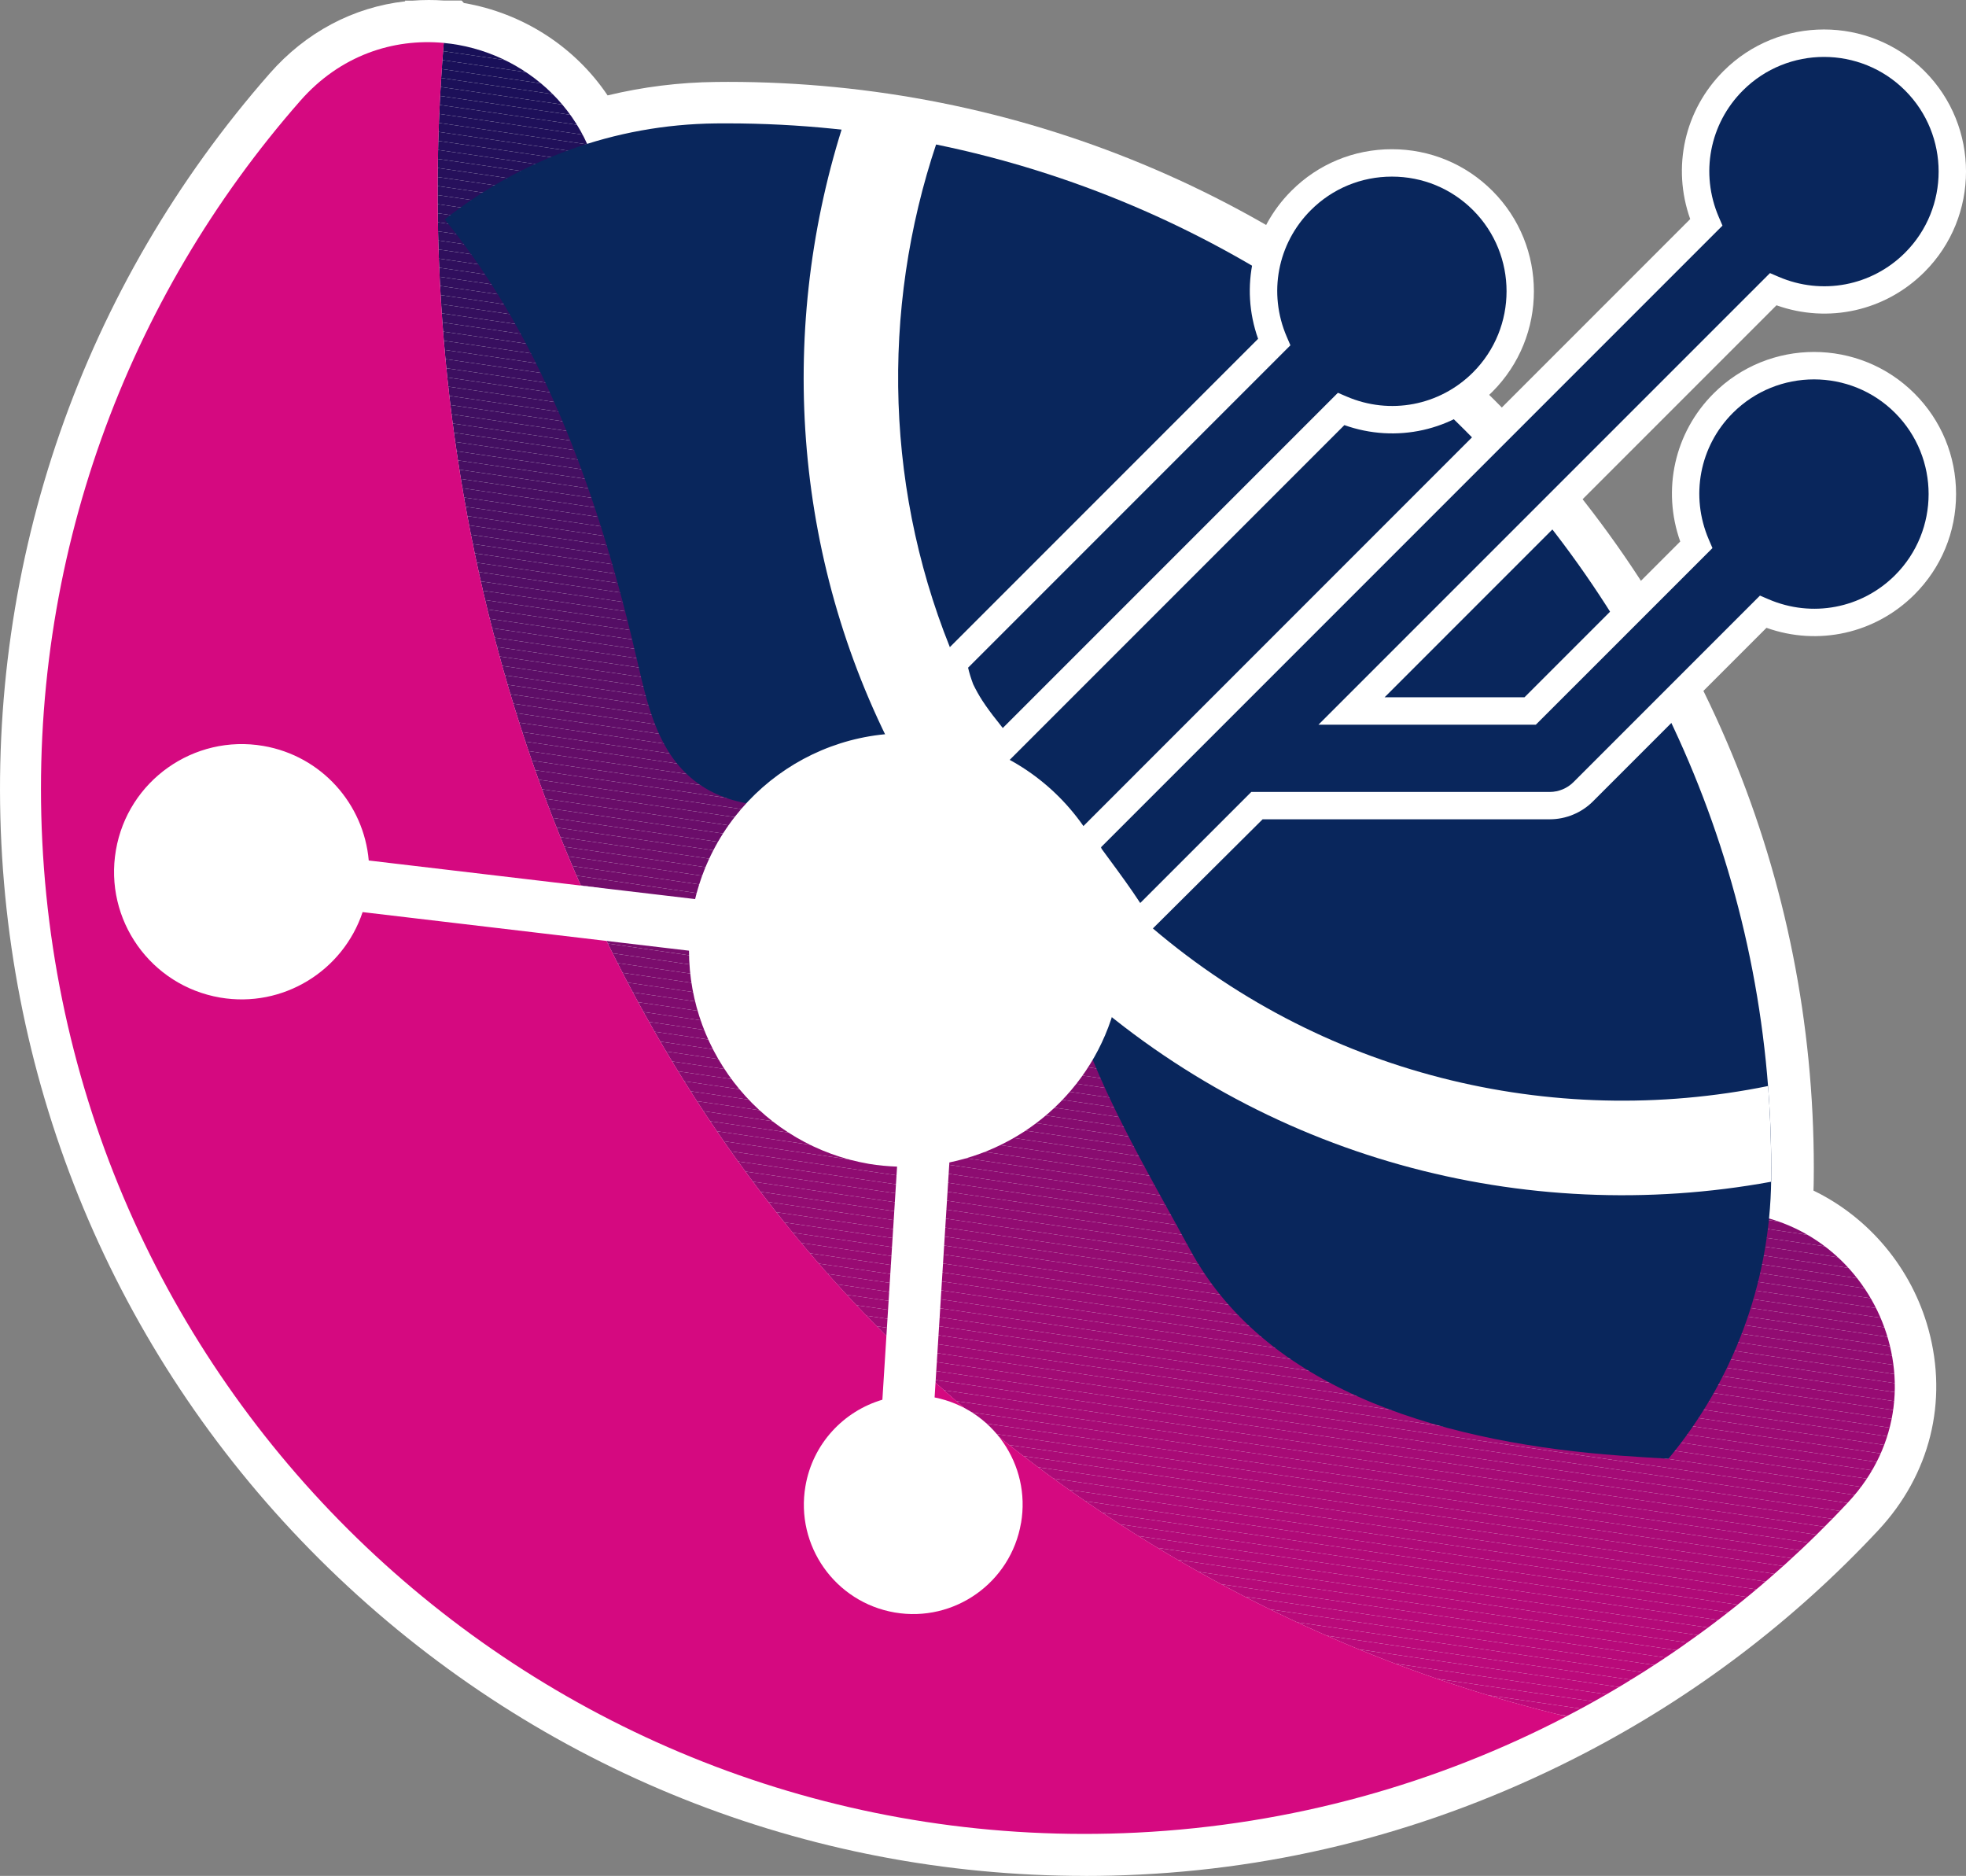<?xml version="1.0" encoding="UTF-8"?>
<svg id="Capa_2" data-name="Capa 2" xmlns="http://www.w3.org/2000/svg" xmlns:xlink="http://www.w3.org/1999/xlink" viewBox="0 0 470.99 449.3">
  <rect x="0" y="0" width="470.99" height="449.3" fill="#808080" stroke="none"/>
  <defs>
    <style>
      .cls-1 {
        fill: #490e63;
      }

      .cls-1, .cls-2, .cls-3, .cls-4, .cls-5, .cls-6, .cls-7, .cls-8, .cls-9, .cls-10, .cls-11, .cls-12, .cls-13, .cls-14, .cls-15, .cls-16, .cls-17, .cls-18, .cls-19, .cls-20, .cls-21, .cls-22, .cls-23, .cls-24, .cls-25, .cls-26, .cls-27, .cls-28, .cls-29, .cls-30, .cls-31, .cls-32, .cls-33, .cls-34, .cls-35, .cls-36, .cls-37, .cls-38, .cls-39, .cls-40, .cls-41, .cls-42, .cls-43, .cls-44, .cls-45, .cls-46, .cls-47, .cls-48, .cls-49, .cls-50, .cls-51, .cls-52, .cls-53, .cls-54, .cls-55, .cls-56, .cls-57, .cls-58, .cls-59, .cls-60, .cls-61, .cls-62, .cls-63, .cls-64, .cls-65, .cls-66, .cls-67, .cls-68, .cls-69, .cls-70, .cls-71, .cls-72, .cls-73, .cls-74, .cls-75, .cls-76, .cls-77, .cls-78, .cls-79, .cls-80, .cls-81, .cls-82, .cls-83, .cls-84, .cls-85, .cls-86, .cls-87, .cls-88, .cls-89, .cls-90, .cls-91, .cls-92, .cls-93, .cls-94, .cls-95, .cls-96, .cls-97, .cls-98, .cls-99, .cls-100, .cls-101, .cls-102, .cls-103, .cls-104, .cls-105, .cls-106, .cls-107, .cls-108, .cls-109, .cls-110, .cls-111, .cls-112, .cls-113, .cls-114, .cls-115, .cls-116, .cls-117, .cls-118, .cls-119, .cls-120, .cls-121, .cls-122, .cls-123, .cls-124, .cls-125, .cls-126, .cls-127, .cls-128, .cls-129, .cls-130, .cls-131, .cls-132, .cls-133, .cls-134, .cls-135, .cls-136, .cls-137, .cls-138, .cls-139, .cls-140, .cls-141, .cls-142, .cls-143, .cls-144, .cls-145, .cls-146, .cls-147, .cls-148, .cls-149, .cls-150, .cls-151, .cls-152, .cls-153, .cls-154, .cls-155, .cls-156, .cls-157, .cls-158, .cls-159, .cls-160, .cls-161, .cls-162, .cls-163, .cls-164, .cls-165, .cls-166, .cls-167, .cls-168, .cls-169, .cls-170, .cls-171, .cls-172, .cls-173, .cls-174, .cls-175, .cls-176, .cls-177, .cls-178, .cls-179, .cls-180, .cls-181, .cls-182, .cls-183, .cls-184, .cls-185, .cls-186, .cls-187, .cls-188, .cls-189, .cls-190 {
        stroke-width: 0px;
      }

      .cls-2 {
        fill: #7b0d6d;
      }

      .cls-3 {
        fill: #3c0f60;
      }

      .cls-4 {
        fill: #a40b76;
      }

      .cls-5 {
        fill: #860c6f;
      }

      .cls-6 {
        fill: #570e66;
      }

      .cls-7 {
        fill: #2c105d;
      }

      .cls-8 {
        fill: #590e66;
      }

      .cls-9 {
        fill: #390f5f;
      }

      .cls-10 {
        fill: #8e0c71;
      }

      .cls-11 {
        fill: #6a0d6a;
      }

      .cls-12 {
        fill: #540e65;
      }

      .cls-13 {
        fill: #7c0c6d;
      }

      .cls-14 {
        fill: #cc097e;
      }

      .cls-15 {
        fill: #440f62;
      }

      .cls-16 {
        fill: #700d6b;
      }

      .cls-17 {
        fill: #670d69;
      }

      .cls-18 {
        fill: #23105b;
      }

      .cls-19 {
        fill: #4a0e63;
      }

      .cls-20 {
        fill: #c10a7c;
      }

      .cls-21 {
        fill: #750d6c;
      }

      .cls-22 {
        fill: #8c0c71;
      }

      .cls-23 {
        fill: #4c0e63;
      }

      .cls-24 {
        fill: #640d68;
      }

      .cls-25 {
        fill: #7e0c6e;
      }

      .cls-26 {
        fill: #400f61;
      }

      .cls-27 {
        fill: #c9097d;
      }

      .cls-28 {
        fill: #5a0e66;
      }

      .cls-29 {
        fill: #191059;
      }

      .cls-30 {
        fill: #900c71;
      }

      .cls-31 {
        fill: #560e65;
      }

      .cls-32 {
        fill: #ae0b78;
      }

      .cls-33 {
        fill: #22105a;
      }

      .cls-34 {
        fill: #920c72;
      }

      .cls-35 {
        fill: #840c6f;
      }

      .cls-36 {
        fill: #c20a7c;
      }

      .cls-37 {
        fill: #09265c;
      }

      .cls-38 {
        fill: #990b73;
      }

      .cls-39 {
        fill: #d2097f;
      }

      .cls-40 {
        fill: #340f5e;
      }

      .cls-41 {
        fill: #c80a7d;
      }

      .cls-42 {
        fill: #610e68;
      }

      .cls-43 {
        fill: #890c70;
      }

      .cls-44 {
        fill: #5d0e67;
      }

      .cls-45 {
        fill: #5e0e67;
      }

      .cls-46 {
        fill: #1d1059;
      }

      .cls-47 {
        fill: #550e65;
      }

      .cls-48 {
        fill: #8b0c70;
      }

      .cls-49 {
        fill: #520e65;
      }

      .cls-50 {
        fill: #940c72;
      }

      .cls-51 {
        fill: #6f0d6b;
      }

      .cls-52 {
        fill: #310f5e;
      }

      .cls-53 {
        fill: #a10b75;
      }

      .cls-54 {
        fill: #950c73;
      }

      .cls-55 {
        fill: #25105b;
      }

      .cls-56 {
        fill: #2d105d;
      }

      .cls-57 {
        fill: #c30a7c;
      }

      .cls-58 {
        fill: #20105a;
      }

      .cls-59 {
        fill: #b80a7a;
      }

      .cls-60 {
        fill: #770d6c;
      }

      .cls-61 {
        fill: #680d69;
      }

      .cls-62 {
        fill: #600e68;
      }

      .cls-63 {
        fill: #b60a79;
      }

      .cls-64 {
        fill: #320f5e;
      }

      .cls-65 {
        fill: #660d69;
      }

      .cls-66 {
        fill: #29105c;
      }

      .cls-67 {
        fill: #1a1059;
      }

      .cls-68 {
        fill: #470f62;
      }

      .cls-69 {
        fill: #3b0f60;
      }

      .cls-70 {
        fill: #bd0a7b;
      }

      .cls-71 {
        fill: #2a105c;
      }

      .cls-72 {
        fill: none;
      }

      .cls-73 {
        fill: #780d6c;
      }

      .cls-74 {
        fill: #970b73;
      }

      .cls-75 {
        fill: #a20b75;
      }

      .cls-76 {
        fill: #6b0d6a;
      }

      .cls-77 {
        fill: #580e66;
      }

      .cls-78 {
        fill: #5b0e66;
      }

      .cls-79 {
        fill: #880c70;
      }

      .cls-80 {
        fill: #350f5e;
      }

      .cls-81 {
        fill: #3e0f60;
      }

      .cls-82 {
        fill: #7d0c6d;
      }

      .cls-83 {
        fill: #1b1059;
      }

      .cls-84 {
        fill: #790d6d;
      }

      .cls-85 {
        fill: #6c0d6a;
      }

      .cls-86 {
        fill: #1e105a;
      }

      .cls-87 {
        fill: #4d0e64;
      }

      .cls-88 {
        fill: #5f0e67;
      }

      .cls-89 {
        fill: #380f5f;
      }

      .cls-90 {
        fill: #d0097f;
      }

      .cls-91 {
        fill: #be0a7b;
      }

      .cls-92 {
        fill: #fff;
      }

      .cls-93 {
        fill: #ad0b78;
      }

      .cls-94 {
        fill: #710d6b;
      }

      .cls-95 {
        fill: #420f61;
      }

      .cls-96 {
        fill: #9b0b74;
      }

      .cls-97 {
        fill: #27105c;
      }

      .cls-98 {
        fill: #a00b75;
      }

      .cls-99 {
        fill: #4b0e63;
      }

      .cls-100 {
        fill: #820c6f;
      }

      .cls-101 {
        fill: #a70b76;
      }

      .cls-102 {
        fill: #760d6c;
      }

      .cls-103 {
        fill: #d50980;
      }

      .cls-104 {
        fill: #cb097e;
      }

      .cls-105 {
        fill: #c60a7d;
      }

      .cls-106 {
        fill: #3a0f60;
      }

      .cls-107 {
        fill: #b90a7a;
      }

      .cls-108 {
        fill: #cf097f;
      }

      .cls-109 {
        fill: #ce097f;
      }

      .cls-110 {
        fill: #370f5f;
      }

      .cls-111 {
        fill: #24105b;
      }

      .cls-112 {
        fill: #b50a79;
      }

      .cls-113 {
        fill: #aa0b77;
      }

      .cls-114 {
        fill: #c40a7c;
      }

      .cls-115 {
        fill: #450f62;
      }

      .cls-116 {
        fill: #330f5e;
      }

      .cls-117 {
        fill: #b40a79;
      }

      .cls-118 {
        fill: #2f0f5d;
      }

      .cls-119 {
        fill: #630d68;
      }

      .cls-120 {
        fill: #a90b77;
      }

      .cls-121 {
        fill: #480e62;
      }

      .cls-122 {
        fill: #cd097e;
      }

      .cls-123 {
        fill: #bb0a7b;
      }

      .cls-124 {
        fill: #21105a;
      }

      .cls-125 {
        fill: #c00a7c;
      }

      .cls-191 {
        clip-path: url(#clippath);
      }

      .cls-126 {
        fill: #c70a7d;
      }

      .cls-127 {
        fill: #b70a7a;
      }

      .cls-128 {
        fill: #c50a7d;
      }

      .cls-129 {
        fill: #690d69;
      }

      .cls-130 {
        fill: #980b73;
      }

      .cls-131 {
        fill: #910c72;
      }

      .cls-132 {
        fill: #460f62;
      }

      .cls-133 {
        fill: #b10a78;
      }

      .cls-134 {
        fill: #26105b;
      }

      .cls-135 {
        fill: #ca097e;
      }

      .cls-136 {
        fill: #b00a78;
      }

      .cls-137 {
        fill: #650d69;
      }

      .cls-138 {
        fill: #d1097f;
      }

      .cls-139 {
        fill: #9d0b74;
      }

      .cls-140 {
        fill: #430f61;
      }

      .cls-141 {
        fill: #3f0f61;
      }

      .cls-142 {
        fill: #1f105a;
      }

      .cls-143 {
        fill: #4e0e64;
      }

      .cls-144 {
        fill: #ab0b77;
      }

      .cls-145 {
        fill: #9e0b74;
      }

      .cls-146 {
        fill: #740d6c;
      }

      .cls-147 {
        fill: #ac0b77;
      }

      .cls-148 {
        fill: #960b73;
      }

      .cls-149 {
        fill: #bc0a7b;
      }

      .cls-150 {
        fill: #a50b76;
      }

      .cls-151 {
        fill: #a30b75;
      }

      .cls-152 {
        fill: #720d6b;
      }

      .cls-153 {
        fill: #ba0a7a;
      }

      .cls-154 {
        fill: #6d0d6a;
      }

      .cls-155 {
        fill: #bf0a7b;
      }

      .cls-156 {
        fill: #8a0c70;
      }

      .cls-157 {
        fill: #2b105c;
      }

      .cls-158 {
        fill: #2e105d;
      }

      .cls-159 {
        fill: #9a0b74;
      }

      .cls-160 {
        fill: #830c6f;
      }

      .cls-161 {
        fill: #1c1059;
      }

      .cls-162 {
        fill: #620d68;
      }

      .cls-163 {
        fill: #7f0c6e;
      }

      .cls-164 {
        fill: #530e65;
      }

      .cls-165 {
        fill: #8f0c71;
      }

      .cls-166 {
        fill: #360f5f;
      }

      .cls-167 {
        fill: #9c0b74;
      }

      .cls-168 {
        fill: #a80b77;
      }

      .cls-169 {
        fill: #410f61;
      }

      .cls-170 {
        fill: #7a0d6d;
      }

      .cls-171 {
        fill: #500e64;
      }

      .cls-172 {
        fill: #181058;
      }

      .cls-173 {
        fill: #9f0b75;
      }

      .cls-174 {
        fill: #3d0f60;
      }

      .cls-175 {
        fill: #510e64;
      }

      .cls-176 {
        fill: #4f0e64;
      }

      .cls-177 {
        fill: #870c70;
      }

      .cls-178 {
        fill: #af0a78;
      }

      .cls-179 {
        fill: #800c6e;
      }

      .cls-180 {
        fill: #810c6e;
      }

      .cls-181 {
        fill: #5c0e67;
      }

      .cls-182 {
        fill: #930c72;
      }

      .cls-183 {
        fill: #b20a79;
      }

      .cls-184 {
        fill: #730d6b;
      }

      .cls-185 {
        fill: #a60b76;
      }

      .cls-186 {
        fill: #300f5d;
      }

      .cls-187 {
        fill: #850c6f;
      }

      .cls-188 {
        fill: #8d0c71;
      }

      .cls-189 {
        fill: #b30a79;
      }

      .cls-190 {
        fill: #28105c;
      }
    </style>
    <clipPath id="clippath">
      <path class="cls-72" d="m409.47,290.34c-.9.05-1.81.1-2.72.15-137.52,6.86-255.43-99.86-262.28-237.39-.05-.91-.09-1.81-.12-2.72-.9-23.03-18.71-38.29-38.05-40.1-8.35,100.64,18.84,204.6,82.04,283.04,47,58.34,114.35,100.42,186.89,117.78,25.42-13.22,48.24-30.62,67.55-51.31,25.58-27.41,4.11-71.72-33.32-69.46Z"/>
    </clipPath>
  </defs>
  <g id="Capa_1-2" data-name="Capa 1">
    <g>
      <path class="cls-92" d="m259.93,449.3c-66.78,0-130.29-25.38-178.85-71.44C32.35,331.63,3.67,269.21.33,202.1-3.05,134.2,19.78,68.67,64.62,17.59,73.27,7.73,84.63,1.72,97.05.32v-.17s1.81,0,1.81,0c1.28-.1,2.57-.15,3.87-.15,1.22,0,2.45.04,3.68.13h4.18l.54.59c14.15,2.42,26.6,10.49,34.43,22.13,8.5-2.05,17.21-3.13,26-3.22.94-.01,1.88-.02,2.83-.02,69.27,0,134.53,27.12,183.78,76.36s76.37,114.51,76.36,183.78c0,.94,0,1.89-.02,2.83,0,.86-.03,1.72-.06,2.58,13.29,6.42,23.54,18.59,27.55,33.25,4.74,17.3.36,34.83-12.01,48.09-20.24,21.68-43.87,39.63-70.24,53.35-33.6,17.48-69.48,27.28-106.65,29.13-4.37.22-8.79.33-13.15.33h-.01Zm-43.98-248.2c8.76,9.71,18.26,18.67,28.46,26.82-.03-.17-.06-.35-.09-.52-3-16.63-4.84-22.68-13.82-25.15-3.02-.83-6.53-1.24-10.74-1.24-1.25,0-2.52.04-3.81.1Z"/>
      <path class="cls-92" d="m375.13,410.97c25.42-13.22,48.24-30.62,67.55-51.31,22.02-23.59,9.18-59.69-18.68-67.86.3-3.08.47-6.19.51-9.34,0-.91.01-1.81.01-2.72,0-137.69-112.45-250.14-250.14-250.14-.91,0-1.81,0-2.72.01-10.78.12-21.19,1.85-30.99,4.96-6.28-14.13-19.94-23.08-34.47-24.44,0,.05,0-.05,0,0-12.03-1.04-24.62,3.27-34.07,14.04C30.75,71.33,6.95,134,10.32,201.6c6.87,137.99,124.29,244.26,262.28,237.38,37.11-1.85,71.6-11.92,102.54-28.02m-141.97-218.37c20,5.52,18.56,25.27,23.5,45.42,1.13,4.61,2.74,9.37,4.64,14.18-25.05-15.8-47.18-35.93-65.28-59.38,12.37-.98,25.51-3.43,37.13-.22Z"/>
      <g class="cls-191">
        <polygon class="cls-39" points="97.96 409.79 107.02 411.1 97.96 411.1 97.96 409.79"/>
        <polygon class="cls-138" points="97.96 407.62 121.99 411.1 107.02 411.1 97.96 409.79 97.96 407.62"/>
        <polygon class="cls-90" points="97.96 405.45 136.97 411.1 121.99 411.1 97.96 407.62 97.96 405.45"/>
        <polygon class="cls-108" points="97.96 403.29 151.94 411.1 136.97 411.1 97.96 405.45 97.96 403.29"/>
        <polygon class="cls-109" points="97.96 401.12 166.92 411.1 151.94 411.1 97.96 403.29 97.96 401.12"/>
        <polygon class="cls-122" points="97.96 398.95 181.89 411.1 166.92 411.1 97.96 401.12 97.96 398.95"/>
        <polygon class="cls-14" points="97.96 396.79 196.87 411.1 181.89 411.1 97.96 398.95 97.96 396.79"/>
        <polygon class="cls-104" points="97.96 394.62 211.84 411.1 196.87 411.1 97.96 396.79 97.96 394.62"/>
        <polygon class="cls-135" points="97.96 392.45 226.82 411.1 211.84 411.1 97.96 394.62 97.96 392.45"/>
        <polygon class="cls-27" points="97.96 390.29 241.79 411.1 226.82 411.1 97.96 392.45 97.96 390.29"/>
        <polygon class="cls-41" points="97.96 388.12 256.76 411.1 241.79 411.1 97.96 390.29 97.96 388.12"/>
        <polygon class="cls-126" points="97.96 385.95 271.74 411.1 256.76 411.1 97.96 388.12 97.96 385.95"/>
        <polygon class="cls-105" points="97.96 383.78 286.71 411.1 271.74 411.1 97.96 385.95 97.96 383.78"/>
        <polygon class="cls-128" points="97.96 381.62 301.69 411.1 286.71 411.1 97.96 383.78 97.96 381.62"/>
        <polygon class="cls-114" points="97.96 379.45 316.66 411.1 301.69 411.1 97.96 381.62 97.96 379.45"/>
        <polygon class="cls-57" points="97.96 377.28 331.64 411.1 316.66 411.1 97.96 379.45 97.96 377.28"/>
        <polygon class="cls-36" points="97.96 375.12 346.61 411.1 331.64 411.1 97.96 377.28 97.96 375.12"/>
        <polygon class="cls-20" points="97.96 372.95 361.59 411.1 346.61 411.1 97.96 375.12 97.96 372.95"/>
        <polygon class="cls-125" points="97.96 370.78 376.56 411.1 361.59 411.1 97.96 372.95 97.96 370.78"/>
        <polygon class="cls-155" points="97.96 368.62 391.54 411.1 376.56 411.1 97.96 370.78 97.96 368.62"/>
        <polygon class="cls-91" points="97.96 366.45 406.51 411.1 391.54 411.1 97.96 368.62 97.96 366.45"/>
        <polygon class="cls-70" points="97.96 364.28 421.48 411.1 406.51 411.1 97.96 366.45 97.96 364.28"/>
        <polygon class="cls-149" points="97.96 362.11 436.46 411.1 421.48 411.1 97.96 364.28 97.96 362.11"/>
        <polygon class="cls-123" points="97.96 359.95 451.43 411.1 436.46 411.1 97.96 362.11 97.96 359.95"/>
        <polygon class="cls-153" points="97.96 357.78 463.68 410.7 463.62 411.1 451.43 411.1 97.96 359.95 97.96 357.78"/>
        <polygon class="cls-107" points="97.96 355.61 463.98 408.58 463.68 410.7 97.96 357.78 97.96 355.61"/>
        <polygon class="cls-59" points="97.96 353.45 464.29 406.46 463.98 408.58 97.96 355.61 97.96 353.45"/>
        <polygon class="cls-127" points="97.96 351.28 464.6 404.34 464.29 406.46 97.96 353.45 97.96 351.28"/>
        <polygon class="cls-63" points="97.96 349.11 464.9 402.21 464.6 404.34 97.96 351.28 97.96 349.11"/>
        <polygon class="cls-112" points="97.96 346.95 465.21 400.09 464.9 402.21 97.96 349.11 97.96 346.95"/>
        <polygon class="cls-117" points="97.96 344.78 465.52 397.97 465.21 400.09 97.96 346.95 97.96 344.78"/>
        <polygon class="cls-189" points="97.96 342.61 465.83 395.85 465.52 397.97 97.96 344.78 97.96 342.61"/>
        <polygon class="cls-183" points="97.96 340.44 466.13 393.72 465.83 395.85 97.96 342.61 97.96 340.44"/>
        <polygon class="cls-133" points="97.96 338.28 466.44 391.6 466.13 393.72 97.96 340.44 97.96 338.28"/>
        <polygon class="cls-136" points="97.96 336.11 466.75 389.48 466.44 391.6 97.96 338.28 97.96 336.11"/>
        <polygon class="cls-178" points="97.96 333.94 467.05 387.36 466.75 389.48 97.96 336.11 97.96 333.94"/>
        <polygon class="cls-32" points="97.96 331.78 467.36 385.23 467.05 387.36 97.96 333.94 97.96 331.78"/>
        <polygon class="cls-93" points="97.96 329.61 467.67 383.11 467.36 385.23 97.96 331.78 97.96 329.61"/>
        <polygon class="cls-147" points="97.96 327.44 467.98 380.99 467.67 383.11 97.96 329.61 97.96 327.44"/>
        <polygon class="cls-144" points="97.96 325.28 468.28 378.87 467.98 380.99 97.96 327.44 97.96 325.28"/>
        <polygon class="cls-113" points="97.96 323.11 468.38 376.71 468.38 378.22 468.28 378.87 97.96 325.28 97.96 323.11"/>
        <polygon class="cls-120" points="97.96 320.94 468.38 374.55 468.38 376.71 97.96 323.11 97.96 320.94"/>
        <polygon class="cls-168" points="97.96 318.77 468.38 372.38 468.38 374.55 97.96 320.94 97.96 318.77"/>
        <polygon class="cls-101" points="97.96 316.61 468.38 370.21 468.38 372.38 97.96 318.77 97.96 316.61"/>
        <polygon class="cls-185" points="97.96 314.44 468.38 368.04 468.38 370.21 97.96 316.61 97.96 314.44"/>
        <polygon class="cls-150" points="97.96 312.27 468.38 365.88 468.38 368.04 97.96 314.44 97.96 312.27"/>
        <polygon class="cls-4" points="97.96 310.11 468.38 363.71 468.38 365.88 97.96 312.27 97.96 310.11"/>
        <polygon class="cls-151" points="97.96 307.94 468.38 361.54 468.38 363.71 97.96 310.11 97.96 307.94"/>
        <polygon class="cls-75" points="97.96 305.77 468.38 359.38 468.38 361.54 97.96 307.94 97.96 305.77"/>
        <polygon class="cls-53" points="97.96 303.61 468.38 357.21 468.38 359.38 97.96 305.77 97.96 303.61"/>
        <polygon class="cls-98" points="97.96 301.44 468.38 355.04 468.38 357.21 97.96 303.61 97.96 301.44"/>
        <polygon class="cls-173" points="97.96 299.27 468.38 352.88 468.38 355.04 97.96 301.44 97.96 299.27"/>
        <polygon class="cls-145" points="97.96 297.1 468.38 350.71 468.38 352.88 97.96 299.27 97.96 297.1"/>
        <polygon class="cls-139" points="97.96 294.94 468.38 348.54 468.38 350.71 97.96 297.1 97.96 294.94"/>
        <polygon class="cls-167" points="97.96 292.77 468.38 346.37 468.38 348.54 97.96 294.94 97.96 292.77"/>
        <polygon class="cls-96" points="97.96 290.6 468.38 344.21 468.38 346.37 97.96 292.77 97.96 290.6"/>
        <polygon class="cls-159" points="97.96 288.44 468.38 342.04 468.38 344.21 97.96 290.6 97.96 288.44"/>
        <polygon class="cls-38" points="97.96 286.27 468.38 339.87 468.38 342.04 97.96 288.44 97.96 286.27"/>
        <polygon class="cls-130" points="97.96 284.1 468.38 337.71 468.38 339.87 97.96 286.27 97.96 284.1"/>
        <polygon class="cls-74" points="97.96 281.94 468.38 335.54 468.38 337.71 97.96 284.1 97.96 281.94"/>
        <polygon class="cls-148" points="97.96 279.77 468.38 333.37 468.38 335.54 97.96 281.94 97.96 279.77"/>
        <polygon class="cls-54" points="97.96 277.6 468.38 331.21 468.38 333.37 97.96 279.77 97.96 277.6"/>
        <polygon class="cls-50" points="97.96 275.43 468.38 329.04 468.38 331.21 97.96 277.6 97.96 275.43"/>
        <polygon class="cls-182" points="97.96 273.27 468.38 326.87 468.38 329.04 97.96 275.43 97.96 273.27"/>
        <polygon class="cls-34" points="97.96 271.1 468.38 324.7 468.38 326.87 97.96 273.27 97.96 271.1"/>
        <polygon class="cls-131" points="97.96 268.93 468.38 322.54 468.38 324.7 97.96 271.1 97.96 268.93"/>
        <polygon class="cls-30" points="97.96 266.77 468.38 320.37 468.38 322.54 97.96 268.93 97.96 266.77"/>
        <polygon class="cls-165" points="97.96 264.6 468.38 318.2 468.38 320.37 97.96 266.77 97.96 264.6"/>
        <polygon class="cls-10" points="97.96 262.43 468.38 316.04 468.38 318.2 97.96 264.6 97.96 262.43"/>
        <polygon class="cls-188" points="97.96 260.27 468.38 313.87 468.38 316.04 97.96 262.43 97.96 260.27"/>
        <polygon class="cls-22" points="97.96 258.1 468.38 311.7 468.38 313.87 97.96 260.27 97.96 258.1"/>
        <polygon class="cls-48" points="97.96 255.93 468.38 309.54 468.38 311.7 97.96 258.1 97.96 255.93"/>
        <polygon class="cls-156" points="97.96 253.76 468.38 307.37 468.38 309.54 97.96 255.93 97.96 253.76"/>
        <polygon class="cls-43" points="97.96 251.6 468.38 305.2 468.38 307.37 97.96 253.76 97.96 251.6"/>
        <polygon class="cls-79" points="97.96 249.43 468.38 303.03 468.38 305.2 97.96 251.6 97.96 249.43"/>
        <polygon class="cls-177" points="97.96 247.26 468.38 300.87 468.38 303.03 97.96 249.43 97.96 247.26"/>
        <polygon class="cls-5" points="97.96 245.1 468.38 298.7 468.38 300.87 97.96 247.26 97.96 245.1"/>
        <polygon class="cls-187" points="97.96 242.93 468.38 296.53 468.38 298.7 97.96 245.1 97.96 242.93"/>
        <polygon class="cls-35" points="97.96 240.76 468.38 294.37 468.38 296.53 97.96 242.93 97.96 240.76"/>
        <polygon class="cls-160" points="97.96 238.59 468.38 292.2 468.38 294.37 97.96 240.76 97.96 238.59"/>
        <polygon class="cls-100" points="97.96 236.43 468.38 290.03 468.38 292.2 97.96 238.59 97.96 236.43"/>
        <polygon class="cls-180" points="97.96 234.26 468.38 287.86 468.38 290.03 97.96 236.43 97.96 234.26"/>
        <polygon class="cls-179" points="97.96 232.09 468.38 285.7 468.38 287.86 97.96 234.26 97.96 232.09"/>
        <polygon class="cls-163" points="97.96 229.93 468.38 283.53 468.38 285.7 97.96 232.09 97.96 229.93"/>
        <polygon class="cls-25" points="97.96 227.76 468.38 281.36 468.38 283.53 97.96 229.93 97.96 227.76"/>
        <polygon class="cls-82" points="97.96 225.59 468.38 279.2 468.38 281.36 97.96 227.76 97.96 225.59"/>
        <polygon class="cls-13" points="97.96 223.43 468.38 277.03 468.38 279.2 97.96 225.59 97.96 223.43"/>
        <polygon class="cls-2" points="97.96 221.26 468.38 274.86 468.38 277.03 97.96 223.43 97.96 221.26"/>
        <polygon class="cls-170" points="97.96 219.09 468.38 272.7 468.38 274.86 97.96 221.26 97.96 219.09"/>
        <polygon class="cls-84" points="97.96 216.92 468.38 270.53 468.38 272.7 97.96 219.09 97.96 216.92"/>
        <polygon class="cls-73" points="97.96 214.76 468.38 268.36 468.38 270.53 97.96 216.92 97.96 214.76"/>
        <polygon class="cls-60" points="97.96 212.59 468.38 266.19 468.38 268.36 97.96 214.76 97.96 212.59"/>
        <polygon class="cls-102" points="97.96 210.42 468.38 264.03 468.38 266.19 97.96 212.59 97.96 210.42"/>
        <polygon class="cls-21" points="97.96 208.26 468.38 261.86 468.38 264.03 97.96 210.42 97.96 208.26"/>
        <polygon class="cls-146" points="97.96 206.09 468.38 259.69 468.38 261.86 97.96 208.26 97.96 206.09"/>
        <polygon class="cls-184" points="97.96 203.92 468.38 257.53 468.38 259.69 97.96 206.09 97.96 203.92"/>
        <polygon class="cls-152" points="97.96 201.76 468.38 255.36 468.38 257.53 97.96 203.92 97.96 201.76"/>
        <polygon class="cls-94" points="97.96 199.59 468.38 253.19 468.38 255.36 97.96 201.76 97.96 199.59"/>
        <polygon class="cls-16" points="97.96 197.42 468.38 251.03 468.38 253.19 97.96 199.59 97.96 197.42"/>
        <polygon class="cls-51" points="97.96 195.25 468.38 248.86 468.38 251.03 97.96 197.42 97.96 195.25"/>
        <polygon class="cls-154" points="97.96 193.09 468.38 246.69 468.38 248.86 97.96 195.25 97.96 193.09"/>
        <polygon class="cls-85" points="97.96 190.92 468.38 244.52 468.38 246.69 97.96 193.09 97.96 190.92"/>
        <polygon class="cls-76" points="97.96 188.75 468.38 242.36 468.38 244.52 97.96 190.92 97.96 188.75"/>
        <polygon class="cls-11" points="97.96 186.59 468.38 240.19 468.38 242.36 97.96 188.75 97.96 186.59"/>
        <polygon class="cls-129" points="97.96 184.42 468.38 238.02 468.38 240.19 97.96 186.59 97.96 184.42"/>
        <polygon class="cls-61" points="97.96 182.25 468.38 235.86 468.38 238.02 97.96 184.42 97.96 182.25"/>
        <polygon class="cls-17" points="97.96 180.09 468.38 233.69 468.38 235.86 97.96 182.25 97.96 180.09"/>
        <polygon class="cls-65" points="97.96 177.92 468.38 231.52 468.38 233.69 97.96 180.09 97.96 177.92"/>
        <polygon class="cls-137" points="97.96 175.75 468.38 229.36 468.38 231.52 97.96 177.92 97.96 175.75"/>
        <polygon class="cls-24" points="97.96 173.58 468.38 227.19 468.38 229.36 97.96 175.75 97.96 173.58"/>
        <polygon class="cls-119" points="97.96 171.42 468.38 225.02 468.38 227.19 97.96 173.58 97.96 171.42"/>
        <polygon class="cls-162" points="97.96 169.25 468.38 222.85 468.38 225.02 97.96 171.42 97.96 169.25"/>
        <polygon class="cls-42" points="97.96 167.08 468.38 220.69 468.38 222.85 97.96 169.25 97.96 167.08"/>
        <polygon class="cls-62" points="97.96 164.92 468.38 218.52 468.38 220.69 97.96 167.08 97.96 164.92"/>
        <polygon class="cls-88" points="97.96 162.75 468.38 216.35 468.38 218.52 97.96 164.92 97.96 162.75"/>
        <polygon class="cls-45" points="97.96 160.58 468.38 214.19 468.38 216.35 97.96 162.75 97.96 160.58"/>
        <polygon class="cls-44" points="97.96 158.42 468.38 212.02 468.38 214.19 97.96 160.58 97.96 158.42"/>
        <polygon class="cls-181" points="97.96 156.25 468.38 209.85 468.38 212.02 97.96 158.42 97.96 156.25"/>
        <polygon class="cls-78" points="97.96 154.08 468.38 207.69 468.38 209.85 97.96 156.25 97.96 154.08"/>
        <polygon class="cls-28" points="97.96 151.91 468.38 205.52 468.38 207.69 97.96 154.08 97.96 151.91"/>
        <polygon class="cls-8" points="97.96 149.75 468.38 203.35 468.38 205.52 97.96 151.91 97.96 149.75"/>
        <polygon class="cls-77" points="97.96 147.58 468.38 201.18 468.38 203.35 97.96 149.75 97.96 147.58"/>
        <polygon class="cls-6" points="97.96 145.41 468.38 199.02 468.38 201.18 97.96 147.58 97.96 145.41"/>
        <polygon class="cls-31" points="97.96 143.25 468.38 196.85 468.38 199.02 97.96 145.41 97.96 143.25"/>
        <polygon class="cls-47" points="97.96 141.08 468.38 194.68 468.38 196.85 97.96 143.25 97.96 141.08"/>
        <polygon class="cls-12" points="97.96 138.91 468.38 192.52 468.38 194.68 97.96 141.08 97.96 138.91"/>
        <polygon class="cls-164" points="97.96 136.75 468.38 190.35 468.38 192.52 97.96 138.91 97.96 136.75"/>
        <polygon class="cls-49" points="97.96 134.58 468.38 188.18 468.38 190.35 97.96 136.75 97.96 134.58"/>
        <polygon class="cls-175" points="97.96 132.41 468.38 186.02 468.38 188.18 97.96 134.58 97.96 132.41"/>
        <polygon class="cls-171" points="97.96 130.24 468.38 183.85 468.38 186.02 97.96 132.41 97.96 130.24"/>
        <polygon class="cls-176" points="97.96 128.08 468.38 181.68 468.38 183.85 97.96 130.24 97.96 128.08"/>
        <polygon class="cls-143" points="97.96 125.91 468.38 179.51 468.38 181.68 97.96 128.08 97.96 125.91"/>
        <polygon class="cls-87" points="97.96 123.74 468.38 177.35 468.38 179.51 97.96 125.91 97.96 123.74"/>
        <polygon class="cls-23" points="97.96 121.58 468.38 175.18 468.38 177.35 97.96 123.74 97.96 121.58"/>
        <polygon class="cls-99" points="97.96 119.41 468.38 173.01 468.38 175.18 97.96 121.58 97.96 119.41"/>
        <polygon class="cls-19" points="97.96 117.24 468.38 170.85 468.38 173.01 97.96 119.41 97.96 117.24"/>
        <polygon class="cls-1" points="97.96 115.08 468.38 168.68 468.38 170.85 97.96 117.24 97.96 115.08"/>
        <polygon class="cls-121" points="97.96 112.91 468.38 166.51 468.38 168.68 97.96 115.08 97.96 112.91"/>
        <polygon class="cls-68" points="97.96 110.74 468.38 164.35 468.38 166.51 97.96 112.91 97.96 110.74"/>
        <polygon class="cls-132" points="97.96 108.57 468.38 162.18 468.38 164.35 97.96 110.74 97.96 108.57"/>
        <polygon class="cls-115" points="97.96 106.41 468.38 160.01 468.38 162.18 97.96 108.57 97.96 106.41"/>
        <polygon class="cls-15" points="97.96 104.24 468.38 157.84 468.38 160.01 97.96 106.41 97.96 104.24"/>
        <polygon class="cls-140" points="97.96 102.07 468.38 155.68 468.38 157.84 97.96 104.24 97.96 102.07"/>
        <polygon class="cls-95" points="97.96 99.91 468.38 153.51 468.38 155.68 97.96 102.07 97.96 99.91"/>
        <polygon class="cls-169" points="97.96 97.74 468.38 151.34 468.38 153.51 97.96 99.91 97.96 97.74"/>
        <polygon class="cls-26" points="97.96 95.57 468.38 149.18 468.38 151.34 97.96 97.74 97.96 95.57"/>
        <polygon class="cls-141" points="97.96 93.41 468.38 147.01 468.38 149.18 97.96 95.57 97.96 93.41"/>
        <polygon class="cls-81" points="97.96 91.24 468.38 144.84 468.38 147.01 97.96 93.41 97.96 91.24"/>
        <polygon class="cls-174" points="97.96 89.07 468.38 142.68 468.38 144.84 97.96 91.24 97.96 89.07"/>
        <polygon class="cls-3" points="97.96 86.9 468.38 140.51 468.38 142.68 97.96 89.07 97.96 86.9"/>
        <polygon class="cls-69" points="97.96 84.74 468.38 138.34 468.38 140.51 97.96 86.9 97.96 84.74"/>
        <polygon class="cls-106" points="97.96 82.57 468.38 136.17 468.38 138.34 97.96 84.74 97.96 82.57"/>
        <polygon class="cls-9" points="97.96 80.4 468.38 134.01 468.38 136.17 97.96 82.57 97.96 80.4"/>
        <polygon class="cls-89" points="97.96 78.24 468.38 131.84 468.38 134.01 97.96 80.4 97.96 78.24"/>
        <polygon class="cls-110" points="97.96 76.07 468.38 129.67 468.38 131.84 97.96 78.24 97.96 76.07"/>
        <polygon class="cls-166" points="97.96 73.9 468.38 127.51 468.38 129.67 97.96 76.07 97.96 73.9"/>
        <polygon class="cls-80" points="97.96 71.74 468.38 125.34 468.38 127.51 97.96 73.9 97.96 71.74"/>
        <polygon class="cls-40" points="97.96 69.57 468.38 123.17 468.38 125.34 97.96 71.74 97.96 69.57"/>
        <polygon class="cls-116" points="97.96 67.4 468.38 121.01 468.38 123.17 97.96 69.57 97.96 67.4"/>
        <polygon class="cls-64" points="97.96 65.23 468.38 118.84 468.38 121.01 97.96 67.4 97.96 65.23"/>
        <polygon class="cls-52" points="97.96 63.07 468.38 116.67 468.38 118.84 97.96 65.23 97.96 63.07"/>
        <polygon class="cls-186" points="97.96 60.9 468.38 114.5 468.38 116.67 97.96 63.07 97.96 60.9"/>
        <polygon class="cls-118" points="97.96 58.73 468.38 112.34 468.38 114.5 97.96 60.9 97.96 58.73"/>
        <polygon class="cls-158" points="97.96 56.57 468.38 110.17 468.38 112.34 97.96 58.73 97.96 56.57"/>
        <polygon class="cls-56" points="97.96 54.4 468.38 108 468.38 110.17 97.96 56.57 97.96 54.4"/>
        <polygon class="cls-7" points="97.96 52.23 468.38 105.84 468.38 108 97.96 54.4 97.96 52.23"/>
        <polygon class="cls-157" points="97.96 50.07 468.38 103.67 468.38 105.84 97.96 52.23 97.96 50.07"/>
        <polygon class="cls-71" points="97.96 47.9 468.38 101.5 468.38 103.67 97.96 50.07 97.96 47.9"/>
        <polygon class="cls-66" points="97.96 45.73 468.38 99.34 468.38 101.5 97.96 47.9 97.96 45.73"/>
        <polygon class="cls-190" points="97.96 43.56 468.38 97.17 468.38 99.34 97.96 45.73 97.96 43.56"/>
        <polygon class="cls-97" points="97.96 41.4 468.38 95 468.38 97.17 97.96 43.56 97.96 41.4"/>
        <polygon class="cls-134" points="97.96 39.23 468.38 92.83 468.38 95 97.96 41.4 97.96 39.23"/>
        <polygon class="cls-55" points="97.96 37.06 468.38 90.67 468.38 92.83 97.96 39.23 97.96 37.06"/>
        <polygon class="cls-111" points="97.96 34.9 468.38 88.5 468.38 90.67 97.96 37.06 97.96 34.9"/>
        <polygon class="cls-18" points="97.96 32.73 468.38 86.33 468.38 88.5 97.96 34.9 97.96 32.73"/>
        <polygon class="cls-33" points="97.96 30.56 468.38 84.17 468.38 86.33 97.96 32.73 97.96 30.56"/>
        <polygon class="cls-124" points="97.96 28.4 468.38 82 468.38 84.17 97.96 30.56 97.96 28.4"/>
        <polygon class="cls-58" points="97.96 26.23 468.38 79.83 468.38 82 97.96 28.4 97.96 26.23"/>
        <polygon class="cls-142" points="97.96 24.06 468.38 77.67 468.38 79.83 97.96 26.23 97.96 24.06"/>
        <polygon class="cls-86" points="97.96 22.18 98 21.9 468.38 75.5 468.38 77.67 97.96 24.06 97.96 22.18"/>
        <polygon class="cls-46" points="98 21.9 98.31 19.78 468.38 73.33 468.38 75.5 98 21.9"/>
        <polygon class="cls-161" points="98.31 19.78 98.62 17.65 468.38 71.16 468.38 73.33 98.31 19.78"/>
        <polygon class="cls-83" points="98.62 17.65 98.92 15.53 468.38 69 468.38 71.16 98.62 17.65"/>
        <polygon class="cls-67" points="98.92 15.53 99.23 13.41 468.38 66.83 468.38 69 98.92 15.53"/>
        <polygon class="cls-29" points="99.23 13.41 99.54 11.29 468.38 64.66 468.38 66.83 99.23 13.41"/>
        <polygon class="cls-172" points="99.54 11.29 99.68 10.28 107.55 10.28 468.38 62.5 468.38 64.66 99.54 11.29"/>
      </g>
      <path class="cls-103" d="m188.35,293.32C125.15,214.88,97.96,110.92,106.32,10.28c-12.12-1.14-24.84,2.99-34.37,13.85C30.56,71.28,6.76,133.95,10.13,201.55c6.87,137.99,124.29,244.26,262.28,237.38,37.11-1.85,71.9-11.74,102.84-27.83-72.55-17.36-139.89-59.44-186.89-117.78Z"/>
      <path class="cls-37" d="m164.67,185.54c17.21,15.98,45.66.76,68.3,7.01,20,5.52,18.56,25.27,23.5,45.42,4.94,20.15,18.77,43.15,28.66,61.39,18.93,34.94,63.32,46.35,102.95,49.28,3.85.28,7.73.52,11.62.75,15.14-18.25,24.35-41.58,24.62-66.98,0-.91.01-1.81.01-2.72,0-137.69-112.45-250.14-250.14-250.14-.91,0-1.81,0-2.72.01-24.47.26-46.99,8.84-64.93,23,24.15,29.65,37.45,68.12,46.16,105.9,2.25,9.77,4.62,20.25,11.97,27.07Z"/>
      <path class="cls-92" d="m244.61,364.79c2.41-14.01-6.82-27.33-20.71-30.09l3.54-56.28c20.32-4.2,36.99-20.37,40.71-42.06,4.86-28.26-14.13-55.12-42.4-59.97-27.1-4.66-52.85,12.62-59.22,38.95l-78.19-9.24c-1.17-13.49-11.27-25.04-25.26-27.44-16.64-2.85-32.46,8.35-35.31,24.96-2.87,16.66,8.31,32.45,24.96,35.31,15.07,2.57,29.44-6.38,34.14-20.47l78.19,9.24c.04,24.8,17.85,46.7,43.11,51.06,2.26.38,4.5.57,6.74.66l-3.52,55.83c-9.28,2.74-16.68,10.51-18.43,20.68-2.46,14.29,7.13,27.83,21.39,30.28,14.25,2.44,27.81-7.15,30.25-21.43Z"/>
      <path class="cls-92" d="m423.6,260.11c-51.78,10.54-107.47-2.63-149.47-39.52l28.27-28.27h70.15c3,0,5.89-1.19,8.01-3.32l18.67-18.67c-3.46-7.1-7.24-14.01-11.33-20.72l-20.05,20.05h-42.8s45.26-45.26,45.26-45.26c-4.71-5.94-9.67-11.67-14.89-17.16l-104.37,104.37c1.98,6.85,2.94,14.8,4.71,22.93,46.82,43.1,109.66,59.27,168.51,48.51,0-.35.03-.7.03-1.05,0-.91.01-1.81.01-2.72,0-6.45-.25-12.84-.73-19.17Zm-77.69-162.37c-12.73-12.05-26.71-22.78-41.73-31.97-.57,5.25.21,10.62,2.33,15.54l-77.41,77.41c-17.1-39.84-18.22-84.4-4.72-124.49-7.43-1.53-14.99-2.7-22.65-3.55-15.65,49.72-11.59,105.11,14.16,152.71.52.98,1.18,1.85,1.95,2.62,1.7,1.7,3.93,2.84,6.38,3.2,3.54.52,7.11-.67,9.64-3.2l88.68-88.68c7.43,3.2,15.86,3.33,23.37.41Z"/>
      <g>
        <path class="cls-37" d="m228.27,158.91c.07.21.18.41.22.62.35,1.89.9,3.72,1.58,5.51.74,1.56,1.55,3.08,2.5,4.53.56.86,1.15,1.71,1.76,2.54.3.41.6.82.91,1.22,1.57,1.99,3.15,3.98,4.67,6.01l81.36-81.36c11.23,4.84,24.77,2.7,33.93-6.46,11.99-11.99,11.99-31.51,0-43.5-11.99-11.99-31.5-11.99-43.5,0-9.16,9.16-11.3,22.7-6.47,33.93l-76.97,76.97Z"/>
        <path class="cls-92" d="m239.56,184.32l-2.27-3.02c-1.21-1.61-2.46-3.19-3.7-4.76l-.93-1.19c-.35-.46-.67-.89-.98-1.32-.64-.88-1.26-1.77-1.86-2.68-.97-1.48-1.85-3.09-2.71-4.91-.87-2.27-1.43-4.21-1.8-6.11l-.78-2.31,76.87-76.87c-4.41-12.39-1.38-26.09,7.98-35.45,6.42-6.42,14.97-9.96,24.07-9.96,9.1,0,17.65,3.54,24.07,9.96,13.27,13.27,13.27,34.86,0,48.14-9.38,9.37-23.08,12.38-35.45,7.98l-82.51,82.51Zm-7.64-24.41c.29,1.28.7,2.58,1.22,3.97.63,1.31,1.38,2.66,2.18,3.9.53.82,1.09,1.61,1.66,2.39.29.4.58.79.87,1.17l.9,1.14c.5.63.99,1.26,1.48,1.89l80.29-80.29,2.05.88c10.42,4.49,22.32,2.22,30.32-5.77,10.71-10.72,10.71-28.15,0-38.86-5.18-5.18-12.08-8.03-19.43-8.03s-14.25,2.86-19.43,8.04c-7.99,7.99-10.26,19.89-5.77,30.31l.88,2.05-77.21,77.21Z"/>
      </g>
      <g>
        <path class="cls-37" d="m412.83,96.58c-9.16,9.16-11.3,22.7-6.46,33.93l-39.78,39.78h-42.8s101-101,101-101c11.23,4.84,24.77,2.7,33.93-6.46,11.99-11.99,11.99-31.5,0-43.49s-31.51-12-43.5,0c-9.16,9.16-11.3,22.7-6.46,33.94l-148.7,148.7c.31.79.51,1.62.65,2.5,0,0,.01.01.02.02-.05-.36-.1-.71-.14-1.07.06.44.21.86.3,1.29,4.02,5.52,8.2,10.93,11.67,16.8.18-.17.3-.29.3-.29l28.27-28.27h70.15c3,0,5.89-1.19,8.01-3.32l43.1-43.1c11.23,4.84,24.78,2.7,33.94-6.46,11.99-11.99,11.99-31.51,0-43.5-11.99-11.99-31.5-11.99-43.5,0Z"/>
        <path class="cls-92" d="m271.82,226.73l-2.09-3.54c-2.73-4.61-6.01-9.06-9.18-13.38l-2.92-3.78-.16-1.06c-.11-.71-.26-1.29-.45-1.78l-.8-2.01,1.53-1.53L404.92,52.47c-4.41-12.39-1.39-26.09,7.98-35.46,13.27-13.27,34.86-13.27,48.14,0,13.27,13.27,13.27,34.86,0,48.13-9.37,9.37-23.07,12.39-35.45,7.98l-93.88,93.88h33.52l37.3-37.3c-4.4-12.39-1.39-26.09,7.98-35.45,13.27-13.27,34.87-13.27,48.14,0,6.42,6.42,9.96,14.97,9.96,24.07s-3.54,17.65-9.96,24.07c-9.38,9.37-23.08,12.39-35.46,7.98l-41.58,41.58c-2.72,2.72-6.48,4.28-10.32,4.28h-68.81s-30.66,30.49-30.66,30.49Zm-7.91-23.43l1.93,2.63c2.46,3.34,4.98,6.77,7.32,10.35l26.61-26.6h71.51s0,0,0,0c2.11,0,4.18-.86,5.68-2.36l44.67-44.67,2.05.88c10.42,4.48,22.32,2.22,30.32-5.77,10.71-10.71,10.71-28.14,0-38.86-10.71-10.71-28.14-10.71-38.86,0-7.99,7.99-10.25,19.89-5.77,30.32l.88,2.05-42.32,42.31h-52.08l108.18-108.17,2.05.88c10.42,4.49,22.32,2.22,30.32-5.77,10.71-10.71,10.71-28.14,0-38.85-10.71-10.71-28.14-10.72-38.86,0-7.99,7.99-10.26,19.89-5.77,30.32l.88,2.05-148.9,148.9v.05s.07,0,.07,0c.02.12.05.23.08.34Z"/>
      </g>
    </g>
  </g>
</svg>